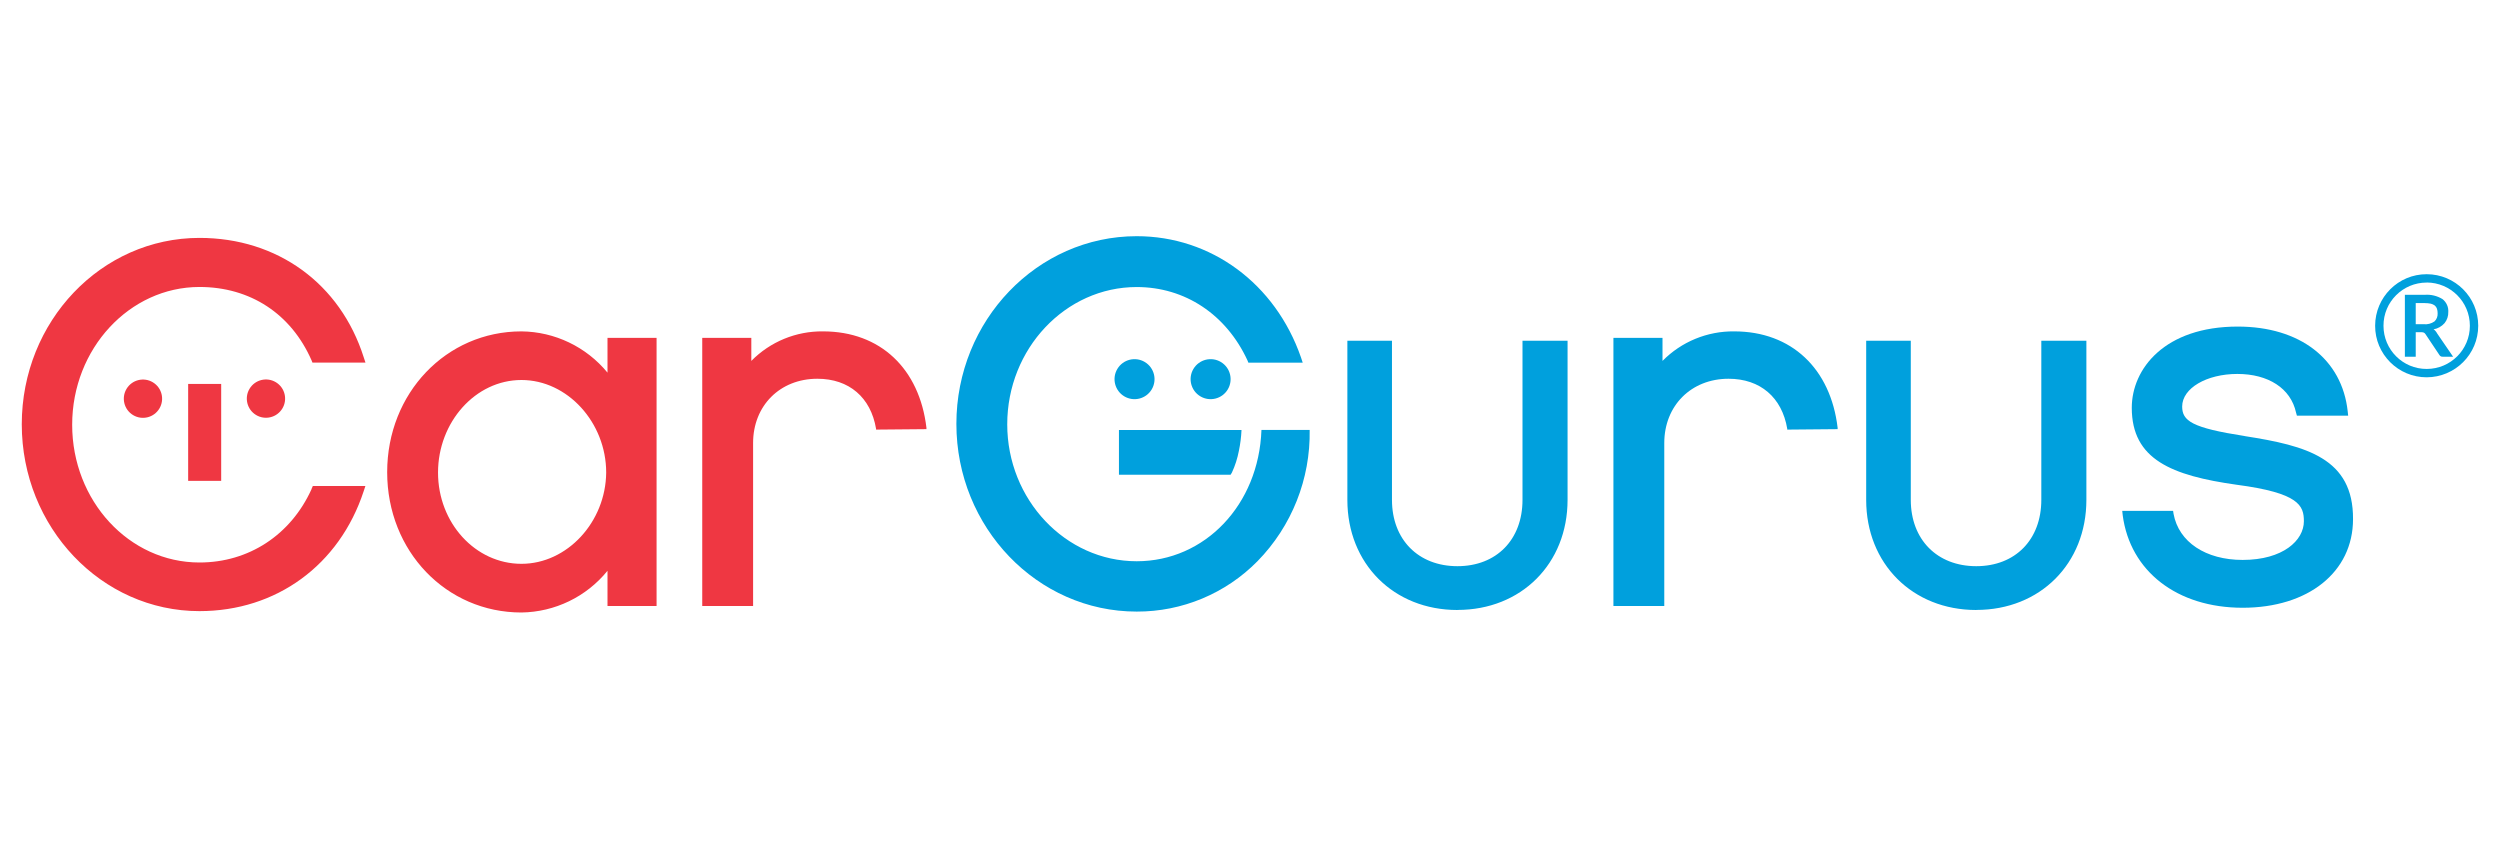 <?xml version="1.0" encoding="UTF-8"?>
<svg id="Layer_2" data-name="Layer 2" xmlns="http://www.w3.org/2000/svg" viewBox="0 0 380 129">
  <defs>
    <style>
      .cls-1 {
        fill: #00a0dd;
      }

      .cls-1, .cls-2 {
        stroke-width: 0px;
      }

      .cls-2 {
        fill: #ef3742;
      }
    </style>
  </defs>
  <g>
    <path class="cls-2" d="M47.36,74.34c-3.17,7-9.58,11.16-17.04,11.16-10.7,0-19.35-9.38-19.35-20.94,0-11.56,8.72-20.94,19.35-20.94,7.73,0,13.94,4.09,17.04,11.16l.13.33h8.06s-.26-.79-.26-.79c-3.57-11.23-13.14-18.16-24.97-18.16-14.93,0-27.01,12.68-27.01,28.33,0,15.65,12.09,28.4,27.01,28.4,11.69,0,21.27-7,24.96-18.23l.26-.79h-7.99s-.2.46-.2.46ZM79.26,85.7c-7,0-12.68-6.21-12.68-13.87s5.68-14.07,12.68-14.07,12.88,6.47,12.88,14.07c-.07,7.53-5.94,13.87-12.88,13.87M92.34,56.64c-3.22-3.92-8.01-6.22-13.08-6.27-11.43,0-20.41,9.38-20.41,21.4s8.98,21.33,20.41,21.33c5.08-.07,9.88-2.39,13.08-6.34v5.35s7.46,0,7.46,0v-40.75s-7.46,0-7.46,0v5.28ZM125.1,50.37c-4.09-.05-8.03,1.57-10.9,4.49v-3.5s-7.46,0-7.46,0v40.75s7.73,0,7.73,0v-24.77c0-5.68,4.09-9.77,9.77-9.77,4.82,0,8.12,2.84,8.92,7.6v.13s7.66-.07,7.66-.07v-.2c-1.06-8.98-7-14.66-15.72-14.66"/>
    <path class="cls-2" d="M28.6,58.36h5.02s0,14.73,0,14.73h-5.02s0-14.73,0-14.73Z"/>
    <circle class="cls-2" cx="40.43" cy="60.6" r="2.91" transform="translate(-32.35 63.83) rotate(-58.84)"/>
    <circle class="cls-2" cx="21.73" cy="60.6" r="2.91" transform="translate(-41.37 47.84) rotate(-58.84)"/>
  </g>
  <g>
    <path class="cls-1" d="M300.39,92.72c-9.69,0-16.73-7.04-16.73-16.73v-24.2s6.78,0,6.78,0v24.19c0,6.03,4,10.08,9.95,10.08s9.89-4.05,9.89-10.08v-24.19s6.85,0,6.85,0v24.19c0,9.7-7.04,16.73-16.73,16.73ZM221.53,92.72c-9.69,0-16.73-7.04-16.73-16.73v-24.2s6.78,0,6.78,0v24.19c0,6.03,4,10.08,9.95,10.08s9.89-4.05,9.89-10.08v-24.19s6.85,0,6.85,0v24.19c0,9.7-7.04,16.73-16.73,16.73ZM341.2,66.28c-8.06-1.25-9.51-2.31-9.51-4.49,0-2.77,3.7-4.95,8.39-4.95s8.12,2.18,8.92,5.88l.13.46h7.79s-.07-.66-.07-.66c-.86-7.93-7.26-12.88-16.71-12.88-11.1,0-16.11,6.41-16.11,12.35,0,7.86,6.08,10.3,15.92,11.69,9.51,1.25,10.24,3.17,10.24,5.55,0,2.91-3.17,5.88-9.31,5.88-5.61,0-9.71-2.71-10.5-7l-.07-.46h-7.73s.07.66.07.66c1.12,8.52,8.26,14.07,18.23,14.07s16.78-5.42,16.78-13.47c.06-9.25-7.07-11.16-16.45-12.62M170.08,65.36v6.8s16.97,0,16.97,0l.2-.33c.49-1.05.84-2.16,1.06-3.3.22-1.05.35-2.1.4-3.17h-18.63s0,0,0,0Z"/>
    <path class="cls-1" d="M191.74,65.36c-.4,11.36-8.59,19.95-18.96,19.95-10.83,0-19.68-9.38-19.68-20.81,0-11.49,8.85-20.87,19.68-20.87,7.33,0,13.61,4.16,16.84,11.16l.13.33h8.26s-.26-.79-.26-.79c-3.9-11.23-13.67-18.43-24.97-18.43-15.12,0-27.41,12.81-27.41,28.53,0,15.72,12.28,28.53,27.41,28.53,6.9.02,13.52-2.74,18.36-7.66,5.21-5.32,8.06-12.5,7.93-19.95h-7.33ZM263.6,50.37c-4.09-.05-8.03,1.57-10.9,4.49v-3.5s-7.46,0-7.46,0v40.75s7.73,0,7.73,0v-24.77c0-5.68,4.09-9.77,9.77-9.77,4.82,0,8.12,2.84,8.92,7.6v.13s7.66-.07,7.66-.07v-.2c-1.06-8.98-7-14.66-15.72-14.66M370.46,50.7c-.07-.13-.15-.25-.25-.37-.09-.11-.19-.2-.31-.27.65-.11,1.24-.45,1.68-.95.38-.48.58-1.08.56-1.69.05-.75-.28-1.48-.87-1.95-.81-.5-1.75-.73-2.7-.66h-3.03s0,9.41,0,9.41h1.65s0-3.73,0-3.73h.83c.14,0,.28.02.41.07.09.05.17.12.23.21l2.13,3.19c.11.18.3.28.51.26h1.57s-2.41-3.52-2.41-3.52h0s0,0,0,0ZM368.4,49.28h-1.21s0-3.21,0-3.21h1.38c.31,0,.62.03.92.09.22.05.42.15.6.28.15.13.27.3.33.49.07.22.1.45.1.69.03.46-.14.91-.47,1.23-.48.34-1.07.49-1.65.43Z"/>
    <circle class="cls-1" cx="172.45" cy="57.63" r="3.04" transform="translate(34.48 176.06) rotate(-59.12)"/>
    <circle class="cls-1" cx="184.01" cy="57.63" r="3.04" transform="translate(40.11 185.98) rotate(-59.12)"/>
    <path class="cls-1" d="M368.85,57.35c-4.33,0-7.84-3.51-7.83-7.84s3.51-7.84,7.84-7.83c4.33,0,7.83,3.51,7.83,7.83,0,4.33-3.51,7.83-7.84,7.84ZM368.85,42.95c-3.63,0-6.57,2.94-6.56,6.57,0,3.63,2.94,6.57,6.57,6.56,3.63,0,6.57-2.94,6.56-6.57,0-3.63-2.94-6.56-6.57-6.57Z"/>
  </g>
</svg>